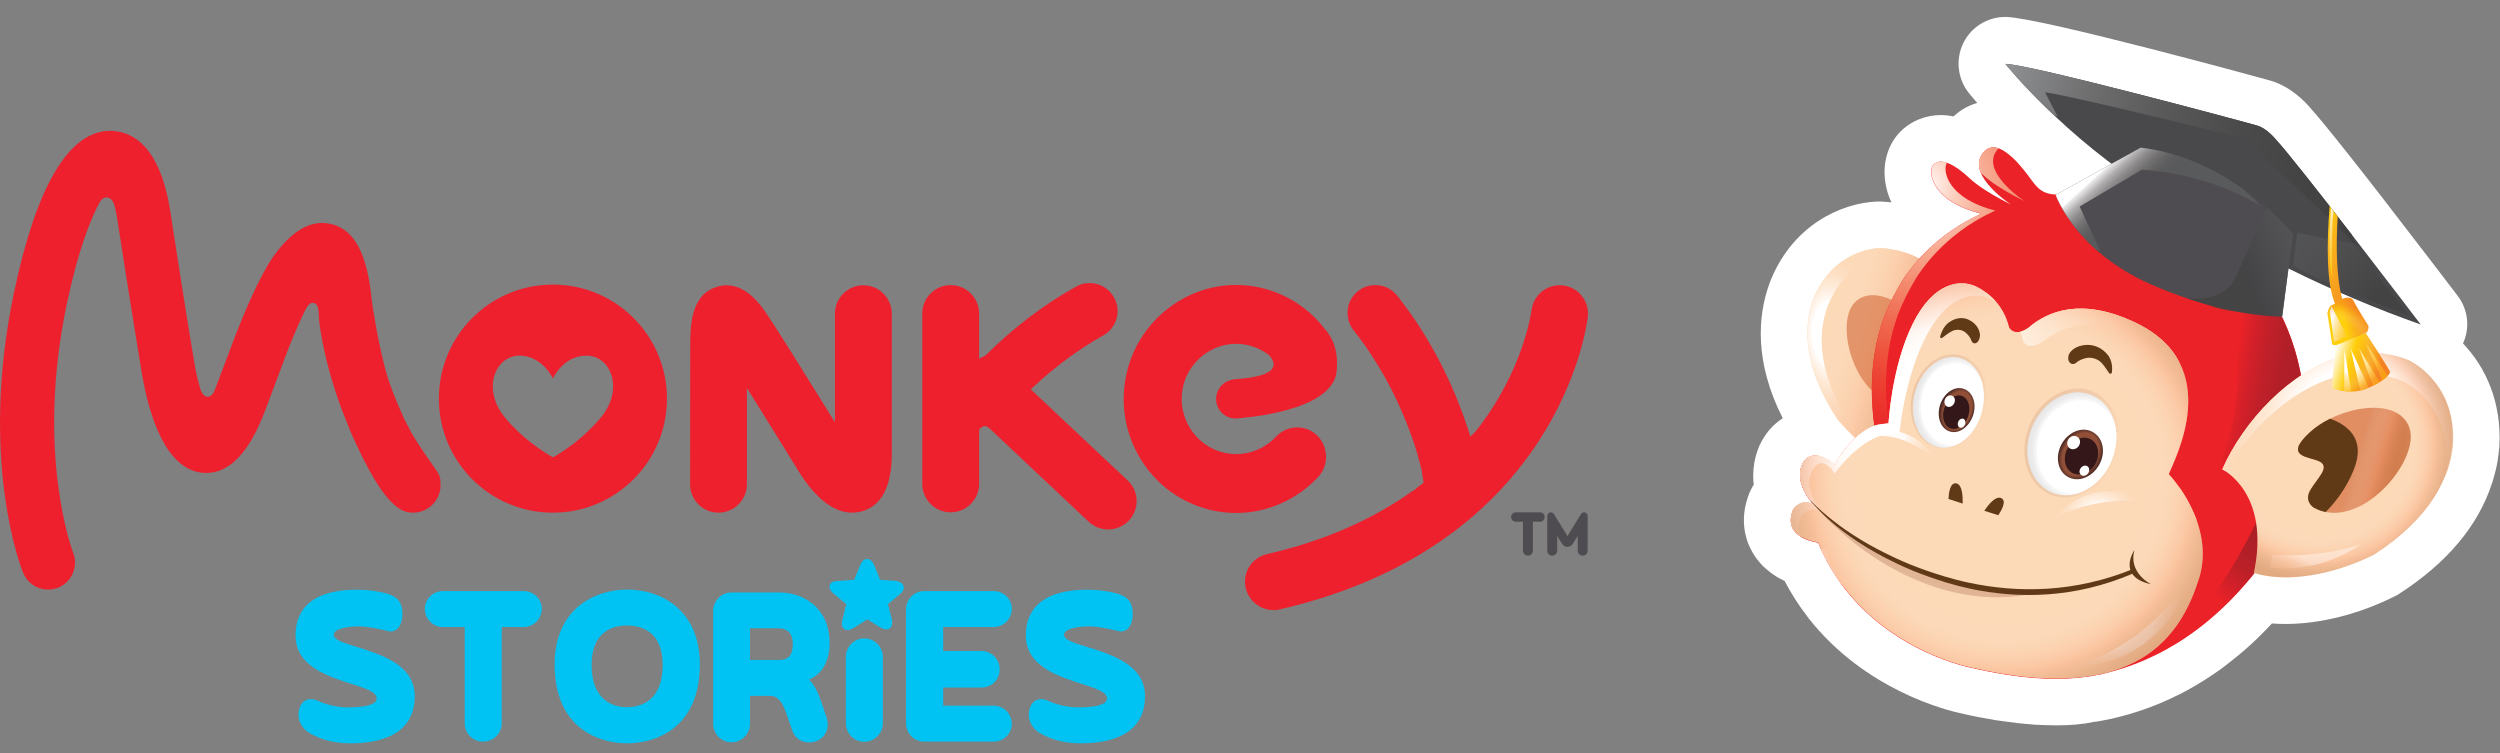 <svg width="146" height="44" viewBox="0 0 146 44" fill="none" xmlns="http://www.w3.org/2000/svg">
<rect x="0" y="0" width="146" height="44" fill="#808080" stroke="none"/>
<path d="M120.09 42.36C119.67 42.36 119.23 42.34 118.79 42.32L118.71 42.31C118.42 42.29 118.14 42.26 117.85 42.23L117.62 42.2C117.37 42.17 117.11 42.13 116.85 42.1L116.56 42.06C116.31 42.02 116.04 41.97 115.78 41.92C115.78 41.92 115.57 41.88 115.5 41.87C115.16 41.8 114.81 41.73 114.44 41.64C113.76 41.49 108.93 40.33 105.61 36.09C105.59 36.06 105.57 36.04 105.55 36.01C105.54 35.99 105.52 35.97 105.51 35.95C105.03 35.33 104.6 34.65 104.22 33.93C104.12 33.88 104.02 33.83 103.91 33.77C103.86 33.74 103.82 33.72 103.77 33.69C103.71 33.65 103.65 33.61 103.59 33.57C103.52 33.52 103.45 33.48 103.38 33.42C103.32 33.37 103.24 33.31 103.16 33.24C103.08 33.18 103.01 33.11 102.94 33.04C102.85 32.95 102.78 32.87 102.71 32.78C102.65 32.71 102.57 32.61 102.49 32.49C102.4 32.36 102.33 32.23 102.29 32.15C102.25 32.07 102.19 31.97 102.14 31.85C102.06 31.67 102 31.49 101.96 31.29C101.95 31.24 101.93 31.19 101.92 31.14C101.92 31.13 101.91 31.11 101.91 31.1C101.77 30.35 101.85 29.58 102.16 28.8C102.21 28.69 102.26 28.58 102.32 28.47C102.35 28.41 102.39 28.36 102.42 28.3C102.4 28.16 102.39 28.01 102.39 27.87C102.39 27.84 102.39 27.8 102.39 27.77C102.39 27.63 102.4 27.49 102.41 27.35C102.42 27.29 102.42 27.24 102.43 27.19C102.44 27.07 102.47 26.94 102.5 26.8C102.51 26.74 102.53 26.69 102.54 26.63C102.6 26.41 102.67 26.23 102.74 26.05C102.83 25.85 102.94 25.65 103.06 25.47C103.07 25.45 103.09 25.43 103.1 25.41C103.11 25.39 103.13 25.37 103.14 25.35C103.26 25.19 103.38 25.04 103.52 24.9C103.53 24.89 103.54 24.88 103.54 24.88C103.6 24.83 103.66 24.77 103.73 24.71C103.84 24.62 103.95 24.53 104.1 24.43C104.1 24.43 104.11 24.43 104.11 24.42C102.42 21.09 102.69 18.42 103.29 16.69C103.3 16.67 103.31 16.65 103.31 16.62C104.59 13.17 107.51 11.85 109.63 11.77C109.67 11.77 109.7 11.77 109.74 11.77C109.77 11.77 109.79 11.77 109.82 11.77C110.03 11.78 110.25 11.79 110.46 11.82C110.31 11.5 110.22 11.21 110.17 10.99C109.85 9.66 110.22 8.34 111.15 7.53C111.41 7.3 111.72 7.11 112.06 6.97C112.46 6.81 112.89 6.72 113.33 6.72C113.58 6.72 113.83 6.75 114.08 6.8C114.18 6.71 114.28 6.63 114.38 6.55C114.45 6.5 114.53 6.44 114.6 6.4C114.61 6.39 114.62 6.39 114.63 6.38C114.86 6.24 115.1 6.13 115.35 6.05C115.39 6.04 115.43 6.02 115.47 6.01C115.46 6 115.12 5.6 115.11 5.59C115.11 5.59 114.96 5.41 114.95 5.39C114.31 4.56 114.2 3.43 114.67 2.49C115.13 1.57 116.08 0.99 117.1 0.99C117.12 0.99 117.14 0.99 117.16 0.99C119.25 1.04 132.47 4.67 132.6 4.71C133.78 5.06 134.61 5.92 134.98 6.37C135.27 6.69 135.84 7.36 137.39 9.32L138.23 10.39C138.26 10.43 138.3 10.47 138.33 10.52L138.65 10.93C138.68 10.97 138.72 11.01 138.75 11.06L139.49 12.01C139.51 12.03 139.52 12.05 139.54 12.08C141.56 14.69 143.51 17.25 143.53 17.28C144.15 18.09 144.25 19.16 143.84 20.06C145.13 21.41 146.12 23.45 145.96 26.12C145.96 26.14 145.96 26.17 145.95 26.19C145.93 26.38 145.91 26.58 145.88 26.78C145.87 26.83 145.86 26.88 145.86 26.92C145.83 27.1 145.8 27.25 145.76 27.41L145.72 27.57C145.67 27.75 145.63 27.93 145.57 28.11C145.56 28.15 145.55 28.19 145.53 28.23C144.73 30.7 142.91 32.87 140.11 34.68C140.02 34.74 139.94 34.79 139.84 34.83C137.76 35.87 135.5 36.44 133.47 36.44C133.2 36.44 132.94 36.43 132.68 36.41C132.41 36.7 132.14 36.98 131.87 37.24L131.84 37.27C131.59 37.51 131.34 37.74 131.09 37.96L130.97 38.06C130.75 38.25 130.53 38.43 130.31 38.6C130.31 38.6 130.18 38.7 130.13 38.74C130.02 38.83 129.9 38.92 129.78 39.01C129.68 39.09 129.57 39.16 129.47 39.23C129.32 39.34 129.17 39.44 129.03 39.53C128.93 39.6 128.82 39.67 128.72 39.73C128.59 39.81 128.46 39.89 128.33 39.97C128.2 40.05 128.07 40.12 127.95 40.19C127.86 40.24 127.77 40.29 127.68 40.34C127.52 40.42 127.37 40.51 127.22 40.58C127.2 40.59 127.18 40.6 127.15 40.61C126.11 41.13 125.01 41.54 123.9 41.83C123.5 41.94 123.09 42.03 122.68 42.1L122.56 42.12C122.46 42.14 122.37 42.15 122.27 42.16C121.59 42.31 120.85 42.36 120.09 42.36Z" fill="white"/>
<path d="M109.74 14.49C110.18 14.5 110.61 14.57 111.04 14.69C111.76 14.88 112.42 15.23 113.01 15.71C113.02 15.71 113.02 15.72 113.02 15.72C115.14 17.48 116.32 20.87 116.3 23.59C116.3 23.59 113.5 23.66 112.61 27.85C110.8 27.64 108.76 26.23 107.29 24.46C105.32 21.45 105.32 19.15 105.86 17.56C106.94 14.7 109.42 14.5 109.74 14.49Z" fill="#FCD9B7"/>
<path d="M108.12 24.87C106.15 21.87 106.15 19.56 106.7 17.97C107.76 15.1 110.24 14.9 110.57 14.89C111.01 14.9 111.44 14.97 111.87 15.09C112.03 15.13 112.18 15.18 112.33 15.24C111.93 15 111.5 14.81 111.05 14.69C110.62 14.57 110.18 14.5 109.75 14.49C109.43 14.5 106.95 14.7 105.88 17.57C105.33 19.17 105.33 21.47 107.31 24.47C108.41 25.8 109.83 26.92 111.23 27.49C110.1 26.87 109.01 25.94 108.12 24.87Z" fill="url(#paint0_radial)"/>
<path d="M111.16 23.491C111.16 23.491 111.78 23.421 111.69 22.701C111.59 21.981 111.24 21.241 111.82 21.181C112.4 21.121 113.72 21.801 112.93 19.991C112.13 18.181 109.51 16.371 108.29 17.691C107.07 19.021 108.46 23.741 111.16 23.491Z" fill="#E08E62"/>
<path opacity="0.33" d="M109.74 14.49C110.18 14.5 110.61 14.57 111.04 14.69C111.76 14.88 112.42 15.23 113.01 15.71C113.02 15.71 113.02 15.72 113.02 15.72C115.14 17.48 116.32 20.87 116.3 23.59C116.3 23.59 113.5 23.66 112.61 27.85C110.8 27.64 108.76 26.23 107.29 24.46C105.32 21.45 105.32 19.15 105.86 17.56C106.94 14.7 109.42 14.5 109.74 14.49Z" fill="url(#paint1_linear)"/>
<path d="M128.27 13.31C125.42 11.79 123.12 11.18 120.68 11.34C120.67 11.34 120.66 11.34 120.65 11.34C119.25 11.48 119.01 11.01 118.45 10.26C117.89 9.51 116.49 7.79 115.72 9.06C114.95 10.34 117.45 11.95 117.45 11.95C117.45 11.95 117.16 11.8 116.82 11.62C116.26 11.32 115.47 10.84 114.99 10.38C114.18 9.62 113.37 9.2 112.94 9.58C112.52 9.95 112.75 11.75 115.7 12.48C115.62 12.51 115.55 12.55 115.48 12.59C115.45 12.6 115.42 12.62 115.38 12.64C115.08 12.78 114.61 13.03 114.07 13.39C114.01 13.43 113.97 13.46 113.97 13.46C113.08 14.07 112.01 15 111.12 16.35C110.68 17.06 110.32 17.79 110.03 18.51C109.41 20.19 109.11 22.28 109.46 24.89C108.15 25.34 107.12 27.16 107.12 27.16C106.98 26.93 105.72 26.07 105.24 27.15C104.76 28.24 105.89 29.46 105.89 29.46C105.11 29.08 104.71 29.8 104.71 29.8C104.05 31.46 106.18 31.69 106.18 31.69C108.67 37.75 115.04 38.98 115.04 38.98C117.96 39.67 120.24 39.78 122.02 39.5C122.03 39.5 122.05 39.5 122.06 39.5C122.11 39.49 122.16 39.48 122.22 39.47C122.32 39.45 122.43 39.43 122.53 39.41C122.59 39.4 122.64 39.39 122.7 39.38C122.8 39.36 122.89 39.34 122.99 39.31C125.9 38.6 129.49 36.73 132.66 32.14C132.83 31.85 133 31.56 133.15 31.25C135.82 25.87 135.26 17.04 128.27 13.31Z" fill="#EB2227"/>
<path d="M125.99 38.18C127.88 37.23 129.88 35.7 131.78 33.29L131.91 30.19C131.91 30.19 129.5 35.59 126.58 37.59C126.24 37.84 126.06 38.03 125.99 38.18Z" fill="url(#paint2_linear)"/>
<path d="M107.46 26.611C107.71 26.741 107.9 26.891 107.95 26.971C107.95 26.971 108.98 25.141 110.29 24.701C109.94 22.101 110.24 20.001 110.86 18.321C111.15 17.601 111.51 16.871 111.95 16.161C112.84 14.811 113.91 13.881 114.8 13.271C114.8 13.271 114.84 13.241 114.9 13.201C115.44 12.841 115.9 12.591 116.21 12.451C116.24 12.441 116.27 12.421 116.31 12.401C116.38 12.361 116.46 12.331 116.54 12.301C113.8 11.621 113.41 10.021 113.7 9.501C113.4 9.401 113.13 9.401 112.95 9.571C112.53 9.941 112.76 11.741 115.71 12.471C115.63 12.501 115.56 12.541 115.49 12.581C115.46 12.591 115.43 12.611 115.39 12.631C115.09 12.771 114.62 13.021 114.08 13.381C114.02 13.421 113.98 13.451 113.98 13.451C113.09 14.061 112.02 14.991 111.13 16.341C110.69 17.051 110.33 17.781 110.04 18.501C109.42 20.181 109.12 22.271 109.47 24.881C108.6 25.161 107.87 26.041 107.46 26.611ZM122.85 39.331C121.07 39.601 118.79 39.491 115.87 38.801C115.87 38.801 109.5 37.561 107.01 31.511C107.01 31.511 104.88 31.281 105.54 29.621C105.54 29.621 105.61 29.511 105.73 29.391C105.06 29.181 104.71 29.781 104.71 29.781C104.05 31.441 106.18 31.671 106.18 31.671C108.67 37.731 115.04 38.961 115.04 38.961C117.96 39.651 120.24 39.761 122.02 39.481C122.03 39.481 122.05 39.481 122.06 39.481C122.11 39.471 122.16 39.461 122.22 39.451C122.32 39.431 122.43 39.411 122.53 39.391C122.59 39.381 122.64 39.371 122.7 39.361C122.76 39.351 122.81 39.331 122.86 39.321C122.86 39.331 122.85 39.331 122.85 39.331ZM115.82 10.221C116.3 10.681 117.1 11.151 117.65 11.451C117.99 11.621 118.28 11.781 118.28 11.781C118.28 11.781 115.78 10.161 116.54 8.891C116.6 8.801 116.66 8.731 116.72 8.661C116.35 8.531 115.99 8.591 115.71 9.051C115.51 9.391 115.54 9.751 115.68 10.101C115.73 10.151 115.78 10.181 115.82 10.221ZM105.8 29.341C106 29.191 106.3 29.081 106.72 29.281C106.72 29.281 105.59 28.061 106.07 26.971C106.13 26.831 106.21 26.721 106.29 26.641C105.9 26.541 105.48 26.601 105.24 27.131C104.84 28.041 105.54 29.021 105.8 29.341Z" fill="url(#paint3_radial)"/>
<path d="M126.66 27.691C126.94 26.91 130 21.381 124.72 18.851C121.53 17.32 119.54 18.201 118.46 19.14C117.61 19.73 117.33 19.11 117.33 19.11C117.01 17.8 116.12 17.081 115.42 16.741C114.51 16.3 112.92 16.43 111.69 18.941C110.46 21.451 110.29 24.721 110.29 24.721L109.8 24.78C108.33 24.98 107.12 27.14 107.12 27.14C106.98 26.91 105.72 26.05 105.24 27.131C104.76 28.221 105.89 29.441 105.89 29.441C105.11 29.061 104.71 29.78 104.71 29.78C104.05 31.441 106.18 31.671 106.18 31.671C108.67 37.73 115.04 38.961 115.04 38.961C124.9 41.291 127.4 37.011 128.42 33.791C129.43 30.581 126.66 27.691 126.66 27.691Z" fill="#FCD9B7"/>
<path d="M124.73 18.851C121.54 17.321 119.55 18.201 118.47 19.141C118.28 19.271 118.13 19.331 117.99 19.371C118.05 19.541 118.11 19.721 118.15 19.911C118.15 19.911 118.4 20.541 119.28 19.971C120.38 19.071 122.4 18.251 125.54 19.881C126.3 20.271 126.87 20.731 127.3 21.211C126.86 20.321 126.06 19.491 124.73 18.851ZM127.32 28.521C127.27 28.631 127.22 28.721 127.2 28.781C127.2 28.781 127.83 29.481 128.35 30.571C128.07 29.741 127.67 29.031 127.32 28.521ZM106.34 32.051C106.73 32.911 107.2 33.671 107.71 34.341C107.28 33.671 106.89 32.931 106.58 32.101C106.59 32.101 106.49 32.091 106.34 32.051ZM111.69 18.941C110.46 21.451 110.29 24.721 110.29 24.721L109.8 24.781C108.33 24.981 107.12 27.141 107.12 27.141C106.98 26.911 105.72 26.051 105.24 27.131C104.76 28.221 105.89 29.441 105.89 29.441C105.11 29.061 104.71 29.781 104.71 29.781C104.38 30.621 104.75 31.091 105.21 31.361C105.02 31.081 104.96 30.691 105.19 30.171C105.19 30.171 105.62 29.461 106.38 29.871C106.38 29.871 105.29 28.621 105.8 27.551C106.32 26.481 107.01 27.421 107.14 27.651C107.14 27.651 108.74 25.381 110.44 25.351L110.93 25.301C110.93 25.301 111.21 22.031 112.52 19.571C113.83 17.101 115.43 17.021 116.32 17.491C116.4 17.541 116.49 17.591 116.58 17.641C116.22 17.221 115.79 16.931 115.43 16.751C114.52 16.301 112.92 16.431 111.69 18.941Z" fill="url(#paint4_radial)"/>
<path d="M134.59 23.76C134.37 19.95 132.72 16.13 129.07 13.8C127.85 13.96 126.79 14.83 128.35 16.23C132.89 20.29 129.46 27.53 129.46 27.53C129.46 27.53 132.97 24.56 134.59 23.76Z" fill="url(#paint5_linear)"/>
<path d="M140.67 21.04C140.22 20.85 139.74 20.73 139.24 20.66C138.41 20.52 137.57 20.59 136.75 20.82C136.74 20.82 136.74 20.82 136.73 20.82C133.75 21.66 131 24.61 129.78 27.41C129.78 27.41 132.62 28.76 131.63 33.46C133.58 34.07 136.32 33.55 138.63 32.4C142.02 30.21 143.07 27.84 143.23 25.96C143.46 22.52 141 21.2 140.67 21.04Z" fill="#FCD9B7"/>
<path d="M135.12 29.64C135.12 29.64 134.52 29.28 134.94 28.59C135.36 27.901 136.06 27.3 135.5 26.971C134.93 26.651 133.27 26.741 134.9 25.241C136.54 23.741 140.05 23.081 140.71 24.991C141.36 26.91 137.78 31.12 135.12 29.64Z" fill="#E08E62"/>
<path d="M137.45 27.461C137.02 28.501 136.42 29.301 135.82 29.901C135.58 29.851 135.35 29.771 135.12 29.641C135.12 29.641 134.52 29.281 134.94 28.591C135.36 27.901 136.06 27.301 135.5 26.971C134.93 26.651 133.27 26.741 134.9 25.241C135.23 24.941 135.63 24.671 136.08 24.451C137.02 24.791 138.22 25.581 137.45 27.461Z" fill="#603A17"/>
<path d="M136.37 22.03C136.37 22.03 136.38 22.03 136.39 22.03C137.21 21.8 138.05 21.73 138.88 21.87C139.38 21.94 139.85 22.07 140.31 22.25C140.64 22.41 143.1 23.74 142.89 27.17C142.87 27.4 142.84 27.63 142.79 27.87C143.07 27.2 143.21 26.56 143.26 25.96C143.47 22.52 141.01 21.2 140.68 21.04C140.23 20.85 139.75 20.73 139.25 20.66C138.42 20.52 137.58 20.59 136.76 20.82C136.75 20.82 136.75 20.82 136.74 20.82C133.76 21.66 131.01 24.61 129.79 27.41C129.79 27.41 129.87 27.45 129.98 27.52C131.36 25.09 133.78 22.77 136.37 22.03Z" fill="url(#paint6_radial)"/>
<path opacity="0.43" d="M140.67 21.04C140.22 20.85 139.74 20.73 139.24 20.66C138.41 20.52 137.57 20.59 136.75 20.82C136.74 20.82 136.74 20.82 136.73 20.82C133.75 21.66 131 24.61 129.78 27.41C129.79 27.41 132.62 28.76 131.63 33.46C133.58 34.07 136.32 33.55 138.63 32.4C142.02 30.21 143.07 27.84 143.23 25.96C143.46 22.52 141 21.2 140.67 21.04Z" fill="url(#paint7_radial)"/>
<path d="M117.11 3.73C117.11 3.73 120.52 8 125.87 11.32C131.22 14.64 136.14 17.11 141.37 18.951C141.37 18.951 134.15 9.46 132.93 8.17C132.93 8.17 132.41 7.51 131.84 7.34C131.28 7.17 118.62 3.76 117.11 3.73Z" fill="#49494B"/>
<path d="M131.03 8.1C131.03 8.1 136.26 12.89 137.44 14.2C137.65 14.431 137.58 14.21 137.34 13.7C135.46 11.271 133.51 8.79 132.93 8.17C132.93 8.17 132.41 7.51 131.84 7.34C131.28 7.17 118.62 3.77 117.11 3.73C117.11 3.73 118.12 4.99 119.9 6.68C120.07 6.76 120.17 6.81 120.17 6.81C120.17 6.81 119.53 5.58 119.44 5.41C119.36 5.24 128.13 7.34 131.03 8.1Z" fill="url(#paint8_linear)"/>
<path d="M125.02 8.621L120.05 11.381C120.05 11.381 121.18 14.661 125.62 16.611C130.05 18.561 133.28 18.481 133.28 18.481L133.91 13.671C133.9 13.671 130.35 9.241 125.02 8.621Z" fill="#4E4C50"/>
<path d="M132.02 12.041C132.02 12.041 131.65 11.591 130.93 10.991C129.42 9.931 127.4 8.901 125.02 8.621L120.05 11.381C120.05 11.381 120.61 13.001 122.49 14.641C122.59 14.651 122.65 14.661 122.65 14.661L121.45 12.061L125.09 9.911C125.09 9.921 128.87 10.051 132.02 12.041Z" fill="url(#paint9_linear)"/>
<path opacity="0.78" d="M133.28 18.48L133.91 13.67C133.91 13.67 133.39 13.03 132.46 12.2L132.37 12.19L130.56 16.19C129.85 17.74 127.71 17.42 127.71 17.42L129.57 18.01C129.57 18.01 129.92 18.1 130.62 18.2C132.27 18.5 133.28 18.48 133.28 18.48Z" fill="url(#paint10_linear)"/>
<path opacity="0.78" d="M134.16 13.601L137.39 14.211L140.69 18.441C140.69 18.441 135.23 16.371 133.91 15.511L134.16 13.601Z" fill="url(#paint11_linear)"/>
<path opacity="0.65" d="M127.85 33.681C127.85 33.681 126.77 38.971 120.59 38.971C120.59 38.971 125 38.381 127.85 33.681Z" fill="url(#paint12_radial)"/>
<path d="M119.99 30.241C119.99 30.241 122.05 27.371 126.01 29.391C126.01 29.391 122.96 28.701 119.99 30.241Z" fill="url(#paint13_radial)"/>
<path opacity="0.43" d="M126.66 27.691C126.94 26.91 130 21.381 124.72 18.851C121.53 17.32 119.54 18.201 118.46 19.14C117.61 19.73 117.33 19.11 117.33 19.11C117.01 17.8 116.12 17.081 115.42 16.741C114.51 16.3 112.92 16.43 111.69 18.941C110.46 21.451 110.29 24.721 110.29 24.721L109.8 24.78C108.33 24.98 107.12 27.14 107.12 27.14C106.98 26.91 105.72 26.05 105.24 27.131C104.76 28.221 105.89 29.441 105.89 29.441C105.11 29.061 104.71 29.78 104.71 29.78C104.05 31.441 106.18 31.671 106.18 31.671C108.67 37.73 115.04 38.961 115.04 38.961C124.9 41.291 127.4 37.011 128.42 33.791C129.43 30.581 126.66 27.691 126.66 27.691Z" fill="url(#paint14_radial)"/>
<path d="M123.13 20.771C122.76 20.291 122.31 20.151 121.94 20.141C121.21 20.141 120.92 20.531 120.86 20.631C120.84 20.661 120.83 20.691 120.82 20.711C120.67 21.161 121.02 21.391 121.25 21.181C121.4 21.041 121.67 20.931 121.94 20.891C122.11 20.881 122.53 20.911 122.81 21.281C122.82 21.291 122.84 21.311 122.85 21.331C122.86 21.351 122.88 21.371 122.89 21.381C123.04 21.581 123.15 21.771 123.18 21.801C123.25 21.871 123.33 21.781 123.33 21.781C123.39 21.351 123.3 21.031 123.13 20.771Z" fill="#603A17"/>
<path d="M113.84 18.811C114.3 18.501 114.7 18.541 114.99 18.681C115.54 18.951 115.62 19.411 115.63 19.531C115.63 19.561 115.64 19.591 115.63 19.621C115.58 20.091 115.23 20.171 115.13 19.891C115.07 19.701 114.91 19.501 114.71 19.361C114.59 19.291 114.25 19.151 113.89 19.401C113.87 19.411 113.86 19.421 113.84 19.431C113.82 19.441 113.8 19.461 113.79 19.461C113.6 19.591 113.45 19.721 113.41 19.741C113.33 19.781 113.3 19.671 113.3 19.671C113.42 19.241 113.6 18.981 113.84 18.811Z" fill="#603A17"/>
<path d="M123.34 26.831C122.72 28.411 121.17 29.281 119.88 28.781C118.59 28.281 118.04 26.591 118.65 25.011C119.27 23.431 120.82 22.561 122.11 23.061C123.41 23.571 123.96 25.251 123.34 26.831Z" fill="url(#paint15_radial)"/>
<path opacity="0.13" d="M123.47 26.83C122.81 28.5 121.16 29.43 119.79 28.9C118.42 28.37 117.84 26.58 118.49 24.91C119.15 23.24 120.8 22.31 122.17 22.84C123.55 23.37 124.13 25.16 123.47 26.83Z" fill="url(#paint16_linear)"/>
<path opacity="0.13" d="M115.59 24.771C114.87 26.091 113.49 26.571 112.5 25.841C111.51 25.111 111.29 23.431 112 22.111C112.71 20.781 114.1 20.301 115.09 21.041C116.08 21.771 116.31 23.441 115.59 24.771Z" fill="url(#paint17_linear)"/>
<path d="M115.78 23.911C115.46 25.361 114.31 26.341 113.21 26.121C112.11 25.891 111.48 24.541 111.79 23.091C112.11 21.641 113.26 20.651 114.36 20.881C115.47 21.111 116.1 22.461 115.78 23.911Z" fill="url(#paint18_radial)"/>
<path d="M115.22 24.28C114.98 24.96 114.37 25.381 113.84 25.191C113.31 25.011 113.08 24.3 113.31 23.62C113.55 22.93 114.16 22.52 114.69 22.71C115.22 22.89 115.46 23.59 115.22 24.28Z" fill="url(#paint19_radial)"/>
<path d="M114.94 24.311C114.76 24.831 114.3 25.151 113.92 25.021C113.53 24.891 113.37 24.351 113.55 23.831C113.73 23.311 114.18 22.991 114.57 23.121C114.95 23.251 115.12 23.781 114.94 24.311Z" fill="#341718"/>
<path d="M114.12 23.561C114.03 23.73 113.84 23.811 113.7 23.741C113.56 23.66 113.51 23.461 113.6 23.291C113.69 23.121 113.88 23.041 114.02 23.121C114.16 23.181 114.21 23.381 114.12 23.561Z" fill="white"/>
<path d="M114.74 24.82C114.67 24.96 114.53 25.02 114.43 24.96C114.33 24.9 114.3 24.75 114.37 24.61C114.44 24.47 114.58 24.41 114.69 24.47C114.78 24.53 114.81 24.69 114.74 24.82Z" fill="white"/>
<path d="M116.7 30.09C116.91 29.77 117.2 29.24 116.87 29.09C116.54 28.94 116.12 29.48 115.88 29.83L116.7 30.09Z" fill="#603A17"/>
<path d="M113.79 29.14C113.81 28.76 113.89 28.16 114.25 28.23C114.6 28.3 114.63 28.98 114.62 29.41L113.79 29.14Z" fill="#603A17"/>
<path d="M123.34 26.831C122.72 28.411 121.17 29.281 119.88 28.781C118.59 28.281 118.04 26.591 118.65 25.011C119.27 23.431 120.82 22.561 122.11 23.061C123.41 23.571 123.96 25.251 123.34 26.831Z" fill="url(#paint20_radial)"/>
<path d="M122.6 27.13C122.2 27.86 121.39 28.19 120.78 27.86C120.17 27.54 120 26.68 120.39 25.95C120.78 25.22 121.6 24.89 122.2 25.22C122.82 25.55 123 26.4 122.6 27.13Z" fill="url(#paint21_radial)"/>
<path d="M122.38 27.07C122.09 27.61 121.48 27.86 121.03 27.62C120.58 27.38 120.45 26.74 120.74 26.2C121.03 25.66 121.64 25.41 122.09 25.65C122.54 25.88 122.67 26.52 122.38 27.07Z" fill="#341718"/>
<path d="M121.39 26.061C121.26 26.241 121.01 26.291 120.86 26.171C120.7 26.05 120.68 25.811 120.81 25.631C120.94 25.451 121.18 25.401 121.34 25.53C121.5 25.64 121.52 25.881 121.39 26.061Z" fill="white"/>
<path d="M121.94 27.65C121.83 27.79 121.65 27.83 121.54 27.74C121.42 27.65 121.41 27.47 121.52 27.33C121.62 27.19 121.81 27.15 121.92 27.24C122.03 27.32 122.04 27.51 121.94 27.65Z" fill="white"/>
<path opacity="0.43" d="M135.12 29.64C135.12 29.64 134.52 29.28 134.94 28.59C135.36 27.901 136.06 27.3 135.5 26.971C134.93 26.651 133.27 26.741 134.9 25.241C136.54 23.741 140.05 23.081 140.71 24.991C141.36 26.91 137.78 31.12 135.12 29.64Z" fill="url(#paint22_linear)"/>
<path opacity="0.9" d="M113.37 27.08C112.03 25.41 111.37 25.36 110.49 25.09L109.7 25.47C111.52 25.35 113.37 27.08 113.37 27.08Z" fill="url(#paint23_linear)"/>
<path opacity="0.42" d="M132.69 32.41C132.66 32.59 132.65 32.9 132.51 33.15C135.72 33.51 137.87 31.78 137.87 31.78C136 32.41 134.16 32.48 132.69 32.41Z" fill="url(#paint24_linear)"/>
<path opacity="0.27" d="M106.42 30.01C106.42 30.01 112.02 36.4 119.3 34.54C119.3 34.53 111.94 34.8 106.42 30.01Z" fill="url(#paint25_linear)"/>
<path d="M136.05 12.03C135.88 14.23 135.84 16.64 136.42 17.87L136.99 17.98C136.99 17.98 136.27 16.9 136.52 12.64L136.05 12.03Z" fill="url(#paint26_linear)"/>
<path d="M136.199 20.1L135.919 18.29C135.919 18.29 136.009 17.88 136.189 17.82C136.369 17.76 136.879 17.42 136.879 17.42C136.879 17.42 137.309 17.28 137.439 17.56C137.569 17.84 138.319 19.04 138.319 19.04C138.319 19.04 138.339 19.35 138.169 19.45C137.989 19.54 136.389 20.38 136.199 20.1Z" fill="url(#paint27_linear)"/>
<path d="M136.4 20.18L136.18 22.67C136.18 22.67 137.16 23.07 138.09 22.74C139.02 22.4 139.65 21.88 139.56 21.68C139.48 21.49 138.16 19.45 138.16 19.45L136.4 20.18Z" fill="url(#paint28_linear)"/>
<path d="M136.16 17.88L137.08 19.65L136.31 19.97L136.06 18.19L136.16 17.88Z" fill="url(#paint29_linear)"/>
<path d="M136.899 22.81L136.939 22.84C137.059 22.85 137.169 22.86 137.299 22.86L136.909 20.33L136.899 22.81ZM137.839 22.8C137.919 22.78 138.009 22.76 138.089 22.73C138.149 22.7 138.219 22.68 138.279 22.65L138.309 22.59L137.269 20.33L137.839 22.8ZM138.179 20.08L139.069 22.08L139.089 22.24C139.249 22.13 139.369 22.03 139.449 21.94L138.179 20.08ZM138.589 22.52C138.729 22.45 138.859 22.38 138.969 22.31L137.749 20.31L138.589 22.52Z" fill="url(#paint30_radial)"/>
<path opacity="0.88" d="M136.14 12.14C136.14 12.14 135.88 15.02 136.2 16.24C136.2 16.24 136.13 13.29 136.28 12.35L136.14 12.14Z" fill="url(#paint31_linear)"/>
<path opacity="0.43" d="M139.56 21.68C139.48 21.49 138.16 19.45 138.16 19.45C138.33 19.35 138.31 19.04 138.31 19.04C138.31 19.04 137.56 17.84 137.43 17.56C137.3 17.28 136.87 17.42 136.87 17.42C136.87 17.42 136.36 17.76 136.18 17.82C136 17.88 135.91 18.29 135.91 18.29L136.19 20.1C136.23 20.16 136.33 20.16 136.47 20.14L136.4 20.17L136.18 22.66C136.18 22.66 137.16 23.06 138.09 22.73C139.02 22.39 139.65 21.87 139.56 21.68Z" fill="url(#paint32_radial)"/>
<path d="M124.64 33.201C121.17 34.631 117.83 34.641 114.94 34.021C114.46 33.921 114 33.791 113.55 33.661C112.82 33.441 112.14 33.201 111.52 32.951C111.51 32.951 111.51 32.941 111.5 32.941C111.22 32.831 110.96 32.711 110.7 32.591C110.64 32.561 110.59 32.541 110.53 32.511C107.94 31.301 106.43 29.951 105.76 29.251C105.73 29.231 105.72 29.221 105.72 29.221C105.72 29.221 107.18 31.221 110.76 32.901C110.81 32.931 110.87 32.951 110.92 32.981C111.17 33.101 111.43 33.211 111.7 33.321C111.71 33.321 111.71 33.331 111.72 33.331C112.33 33.581 112.99 33.811 113.7 34.031C114.14 34.161 114.59 34.281 115.06 34.381C117.88 34.981 121.15 34.951 124.55 33.501C124.68 33.451 124.73 33.301 124.68 33.171C124.67 33.181 124.66 33.191 124.64 33.201Z" fill="#603A17"/>
<path d="M124.65 32.121C124.65 32.121 123.58 33.671 125.62 34.121C125.61 34.111 124.28 33.461 124.65 32.121Z" fill="#603A17"/>
<path d="M20.95 36.58C20.37 36.58 19.49 36.7 19.49 37.07C19.49 37.91 24.22 37.83 24.22 40.65C24.22 42.72 22.53 43.41 20.46 43.41C19.3 43.41 18.52 43.08 18.03 42.78C17.69 42.57 17.43 42.17 17.43 41.74C17.43 41.23 17.7 40.83 18.15 40.83C18.25 40.83 18.37 40.85 18.48 40.89C19.02 41.16 19.75 41.31 20.27 41.31C20.64 41.31 22 41.31 22 40.79C22 39.78 17.26 39.95 17.26 37.12C17.26 35.02 19 34.44 20.82 34.44C21.68 34.44 22.25 34.57 22.65 34.68C23.34 34.9 23.5 35.31 23.5 35.87C23.5 36.3 23.34 36.88 22.78 36.88C22.23 36.75 21.49 36.58 20.95 36.58Z" fill="#00C2F3"/>
<path d="M27.14 36.62H25.87C25.29 36.62 24.81 36.14 24.81 35.56C24.81 34.98 25.29 34.52 25.87 34.52H30.58C31.16 34.52 31.64 34.98 31.64 35.56C31.64 36.14 31.16 36.62 30.58 36.62H29.3V42.24C29.3 42.84 28.81 43.31 28.21 43.31C27.61 43.31 27.14 42.83 27.14 42.24V36.62Z" fill="#00C2F3"/>
<path d="M32.39 38.8C32.39 35.59 34.69 34.43 36.63 34.43C38.57 34.43 40.87 35.59 40.87 38.8C40.87 42.56 38.25 43.41 36.62 43.41C35.01 43.41 32.39 42.56 32.39 38.8ZM38.7 38.84C38.7 37.01 37.63 36.53 36.61 36.53C35.63 36.53 34.55 37.01 34.55 38.84C34.55 40.91 35.82 41.3 36.61 41.3C37.43 41.3 38.7 40.92 38.7 38.84Z" fill="#00C2F3"/>
<path d="M49.4 38.37C49.4 37.77 49.88 37.28 50.47 37.28C51.07 37.28 51.56 37.77 51.56 38.37V42.23C51.56 42.83 51.07 43.32 50.47 43.32C49.87 43.32 49.4 42.83 49.4 42.23V38.37Z" fill="#00C2F3"/>
<path d="M52.91 35.61C52.91 35.01 53.37 34.52 53.97 34.52H58.03C58.61 34.52 59.09 34.98 59.09 35.56C59.09 36.14 58.61 36.62 58.03 36.62H55.08V38.02H57.32C57.92 38.02 58.38 38.5 58.38 39.09C58.38 39.69 57.92 40.15 57.32 40.15H55.08V41.21H58.03C58.61 41.21 59.09 41.69 59.09 42.27C59.09 42.85 58.61 43.31 58.03 43.31H53.97C53.37 43.31 52.91 42.82 52.91 42.22V35.61Z" fill="#00C2F3"/>
<path d="M63.6 36.58C63.02 36.58 62.14 36.7 62.14 37.07C62.14 37.91 66.87 37.83 66.87 40.65C66.87 42.72 65.18 43.41 63.11 43.41C61.95 43.41 61.17 43.08 60.68 42.78C60.34 42.57 60.08 42.17 60.08 41.74C60.08 41.23 60.35 40.83 60.8 40.83C60.9 40.83 61.02 40.85 61.13 40.89C61.67 41.16 62.4 41.31 62.92 41.31C63.29 41.31 64.65 41.31 64.65 40.79C64.65 39.78 59.91 39.95 59.91 37.12C59.91 35.02 61.66 34.44 63.47 34.44C64.33 34.44 64.9 34.57 65.3 34.68C65.99 34.9 66.15 35.31 66.15 35.87C66.15 36.3 65.99 36.88 65.43 36.88C64.88 36.75 64.14 36.58 63.6 36.58Z" fill="#00C2F3"/>
<path d="M49.34 36.76C49.25 36.71 49.11 36.58 49.19 36.22L49.42 35.28L48.62 34.61C48.46 34.45 48.41 34.31 48.45 34.18C48.48 34.09 48.55 33.98 48.77 33.94L49.89 33.86L50.26 32.94C50.34 32.78 50.43 32.69 50.54 32.66C50.62 32.63 50.71 32.64 50.79 32.68C50.9 32.74 50.98 32.86 51.03 32.95L51.4 33.86L52.28 33.92C52.31 33.92 52.45 33.94 52.57 34C52.73 34.09 52.77 34.21 52.78 34.28C52.8 34.49 52.61 34.66 52.54 34.71L51.86 35.28L52.08 36.17C52.1 36.25 52.16 36.54 51.97 36.69C51.85 36.79 51.68 36.78 51.48 36.68C51.45 36.67 51.42 36.65 51.39 36.63L50.65 36.17L49.81 36.7C49.73 36.73 49.53 36.86 49.34 36.76Z" fill="#00C2F3"/>
<path d="M89.52 32.16C89.52 32.32 89.39 32.45 89.23 32.45C89.07 32.45 88.94 32.32 88.94 32.16V30.47H88.52C88.37 30.47 88.25 30.35 88.25 30.19C88.25 30.04 88.37 29.92 88.52 29.92H89.94C90.09 29.92 90.21 30.04 90.21 30.19C90.21 30.35 90.09 30.47 89.94 30.47H89.52V32.16Z" fill="#4E4C50"/>
<path d="M91.22 31.75L90.94 31.29V32.16C90.94 32.32 90.81 32.45 90.65 32.45C90.49 32.45 90.36 32.32 90.36 32.16V30.13C90.36 30.01 90.45 29.92 90.57 29.92C90.65 29.92 90.72 29.96 90.75 30.02L91.54 31.31L92.33 30.02C92.37 29.96 92.44 29.92 92.51 29.92C92.63 29.92 92.72 30.02 92.72 30.13V32.16C92.72 32.32 92.59 32.45 92.43 32.45C92.27 32.45 92.14 32.32 92.14 32.16V31.29L91.86 31.75C91.79 31.86 91.67 31.94 91.53 31.94C91.41 31.94 91.29 31.87 91.22 31.75Z" fill="#4E4C50"/>
<path d="M25.72 28.03C25.71 27.97 25.7 27.91 25.68 27.85C25.67 27.83 25.67 27.81 25.66 27.79C25.65 27.76 25.64 27.73 25.62 27.7C25.59 27.63 25.55 27.57 25.51 27.51C25.51 27.51 25.5 27.5 25.5 27.49C25.46 27.43 25.43 27.38 25.39 27.33C25.38 27.32 25.38 27.31 25.37 27.3C25.37 27.29 25.36 27.29 25.36 27.28C25.35 27.27 25.35 27.27 25.34 27.26C25.05 26.85 24.45 26 24.11 25.41C24.1 25.39 24.09 25.38 24.08 25.36C24.07 25.34 24.06 25.33 24.05 25.31C23.78 24.81 23.58 24.41 23.58 24.41C23.54 24.32 23.5 24.22 23.46 24.13C23.14 23.43 22.88 22.75 22.67 22.13C22.12 20.39 21.73 17.68 21.73 17.68C21.69 17.33 21.66 17.07 21.65 17C21.61 16.69 21.57 16.4 21.51 16.13C21.14 14.28 20.39 13.27 19.22 13.06C19.09 13.04 18.95 13.02 18.82 13.02C17.84 13.02 16.88 13.69 15.94 15.01C15.12 16.2 14.23 18.36 13.77 19.53L12.55 22.76C12.51 22.86 12.39 23.17 12.13 23.17C12 23.17 11.83 23.09 11.7 22.72C11.55 22.2 11.43 21.69 11.36 21.23C11.35 21.2 10.81 18 9.96 12.43C9.5 9.35 8.3 7.68 6.45 7.64C4.03 7.64 2.13 10.83 0.81 17.12C-1.24 26.9 1.24 33.19 1.35 33.45C1.57 33.99 2.06 34.36 2.63 34.42C2.69 34.43 2.75 34.43 2.81 34.43C3.01 34.43 3.21 34.39 3.4 34.32C4.2 33.99 4.59 33.08 4.27 32.27C4.25 32.21 2.06 26.52 3.9 17.76C4.59 14.49 5.33 12.71 5.84 11.78C5.95 11.61 6.08 11.53 6.23 11.53C6.52 11.53 6.64 11.86 6.69 12C6.75 12.26 6.82 12.57 6.87 12.93C7.73 18.51 8.28 21.76 8.28 21.78C8.71 24.31 9.67 27.38 11.81 27.61C11.89 27.62 11.97 27.62 12.05 27.62C14.08 27.62 15.12 24.92 15.51 23.91L16.77 20.55C17.15 19.55 17.56 18.66 17.84 18.08C17.97 17.82 18.11 17.69 18.26 17.69C18.46 17.69 18.57 17.85 18.6 18.17C18.61 18.33 18.63 18.48 18.63 18.65L18.64 18.73C18.65 18.88 18.95 21.59 20.35 24.89C20.37 24.94 20.39 24.99 20.41 25.05V25.06C20.52 25.32 20.67 25.67 20.86 26.06C21.4 27.2 22.24 28.88 23.15 29.58C23.26 29.66 23.37 29.74 23.48 29.8C23.68 29.89 23.89 29.94 24.12 29.94C25.01 29.94 25.73 29.22 25.73 28.33C25.73 28.25 25.72 28.17 25.71 28.1C25.73 28.06 25.73 28.05 25.72 28.03ZM32.29 16.62C28.61 16.62 25.63 19.6 25.63 23.28C25.63 26.96 28.61 29.94 32.29 29.94C35.97 29.94 38.95 26.96 38.95 23.28C38.95 19.6 35.97 16.62 32.29 16.62ZM35.1 24.37C34.11 25.58 32.9 26.37 32.29 26.71C31.68 26.36 30.46 25.57 29.48 24.37C28.11 22.69 28.94 20.74 30.37 20.77C31.71 20.8 32.29 22.11 32.29 22.11C32.29 22.11 32.29 22.11 32.29 22.1V22.11C32.29 22.11 32.86 20.8 34.21 20.77C35.65 20.73 36.48 22.69 35.1 24.37ZM77.44 26.62C77.42 26.16 77.24 25.74 76.91 25.42C76.69 25.21 76.42 25.06 76.13 25C76.01 24.97 75.88 24.96 75.76 24.96C75.29 24.96 74.84 25.16 74.52 25.5C73.92 26.15 73.07 26.52 72.19 26.52C71.96 26.52 71.73 26.49 71.49 26.44C70.66 26.25 69.96 25.74 69.5 25.01C69.05 24.28 68.9 23.42 69.09 22.58C69.42 21.13 70.72 20.08 72.19 20.08C72.43 20.08 72.67 20.11 72.89 20.16C73.29 20.25 73.69 20.43 74.06 20.7C74.16 20.79 74.46 21.1 74.36 21.41C74.22 21.82 73.44 22.07 72.05 22.15L72 22.16L71.86 22.2C71.37 22.33 71.02 22.78 71.02 23.3C71.02 23.9 71.48 24.4 72.08 24.44H72.11L72.28 24.43C72.51 24.41 77.96 24.06 78.07 21.59V21.48C78.11 21 78.05 20.52 77.89 20.08C77.87 20.02 77.85 19.96 77.82 19.9L77.73 19.73C77.72 19.71 77.71 19.69 77.68 19.64C77.6 19.51 77.54 19.41 77.49 19.35L77.42 19.28C76.49 18.03 75.15 17.16 73.65 16.81C73.18 16.7 72.69 16.64 72.19 16.64C69.15 16.64 66.46 18.82 65.79 21.82C65.4 23.55 65.7 25.33 66.63 26.84C67.57 28.35 69.02 29.39 70.73 29.79C71.21 29.9 71.69 29.96 72.18 29.96C73.99 29.96 75.74 29.19 76.98 27.86C77.29 27.52 77.46 27.08 77.44 26.62ZM91.29 16.67C91.22 16.66 91.15 16.66 91.05 16.66C91.04 16.66 91.03 16.66 91.01 16.66C90.2 16.7 89.54 17.31 89.44 18.12C89.39 18.46 88.91 21.55 86.46 24.83L86.14 25.24L85.87 25.49L85.76 25.14C85.11 23.13 83.87 20.13 81.6 17.27C81.29 16.87 80.81 16.65 80.31 16.65C79.94 16.65 79.6 16.77 79.31 17C78.97 17.27 78.75 17.66 78.71 18.09C78.66 18.52 78.78 18.95 79.05 19.29C81.98 22.98 82.92 26.99 83.02 27.45L83.14 28.19L82.66 28.56L82.53 28.67L82.51 28.66C80.14 30.36 77.27 31.61 73.99 32.36C73.56 32.46 73.19 32.72 72.96 33.09C72.72 33.47 72.65 33.91 72.75 34.34C72.93 35.1 73.6 35.63 74.38 35.63H74.44C74.54 35.63 74.64 35.61 74.73 35.59C91 31.85 92.67 19.04 92.73 18.5C92.83 17.6 92.19 16.78 91.29 16.67ZM60.2 22.74L60.38 22.57C61.66 21.38 63.02 20.38 64.43 19.59C65.22 19.15 65.5 18.16 65.06 17.37C64.77 16.85 64.23 16.53 63.63 16.53C63.35 16.53 63.08 16.6 62.84 16.74C60.97 17.78 59.2 19.13 57.58 20.73L57.55 20.76L57.51 20.78L57.18 20.95V18.31C57.18 17.4 56.44 16.65 55.52 16.65C54.61 16.65 53.86 17.39 53.86 18.31V28.26C53.86 29.17 54.6 29.92 55.52 29.92C56.43 29.92 57.18 29.18 57.18 28.26V25.18L57.21 25.04L57.3 24.97L57.45 24.89H57.51C57.61 24.89 57.71 24.94 57.81 25.04L63.58 30.47C63.89 30.76 64.29 30.92 64.72 30.92C65.17 30.92 65.62 30.73 65.93 30.4C66.23 30.08 66.39 29.66 66.38 29.22C66.37 28.78 66.18 28.36 65.86 28.06L60.2 22.74ZM50.42 16.66C49.51 16.66 48.76 17.4 48.76 18.32V24.66L48.33 23.97C47.25 22.22 45.34 19.15 44.74 18.28C44.47 17.88 43.64 16.66 42.44 16.66C42.25 16.66 42.06 16.69 41.87 16.75C40.32 17.22 40.31 19.06 40.31 20.24L40.3 28.28C40.3 29.19 41.04 29.94 41.96 29.94C42.87 29.94 43.62 29.2 43.62 28.28V22.66L44.05 23.35C45.28 25.31 46.61 27.48 46.65 27.54C47.63 29.11 48.7 29.94 49.76 29.94C49.94 29.94 50.12 29.91 50.31 29.87C51.44 29.56 52.03 28.5 52.08 26.71V18.33C52.08 17.4 51.34 16.66 50.42 16.66Z" fill="#EE202E"/>
<path d="M45.92 41.66C45.67 40.93 45.37 40.64 45.01 40.64H43.8V42.27C43.8 42.86 43.31 43.35 42.72 43.35C42.13 43.35 41.65 42.86 41.65 42.27V35.68C41.65 35.09 42.12 34.6 42.72 34.6H45.53C46.81 34.6 48.45 35.4 48.45 37.57C48.45 38.52 48.06 39.35 47.25 39.69C47.64 40.06 47.86 40.68 48.05 41.25L48.27 41.89C48.31 42.02 48.34 42.16 48.34 42.31C48.34 42.9 47.87 43.36 47.26 43.36C46.78 43.36 46.4 43.08 46.27 42.66L45.92 41.66ZM45.48 38.54C45.82 38.54 46.3 38.48 46.3 37.61C46.3 36.87 45.85 36.69 45.48 36.69H43.8V38.54H45.48Z" fill="#00C2F3"/>
<defs>
<radialGradient id="paint0_radial" cx="0" cy="0" r="1" gradientUnits="userSpaceOnUse" gradientTransform="translate(107.008 19.567) rotate(85.366) scale(5.001 2.961)">
<stop offset="0.394" stop-color="white"/>
<stop offset="0.419" stop-color="#FFFAF6"/>
<stop offset="0.567" stop-color="#FEEBD9"/>
<stop offset="0.715" stop-color="#FDE1C6"/>
<stop offset="0.86" stop-color="#FDDBBB"/>
<stop offset="1" stop-color="#FCD9B7"/>
</radialGradient>
<linearGradient id="paint1_linear" x1="97.525" y1="17" x2="111.62" y2="21.253" gradientUnits="userSpaceOnUse">
<stop offset="0.635" stop-color="white" stop-opacity="0"/>
<stop offset="0.666" stop-color="#FFF1E9" stop-opacity="0.089"/>
<stop offset="0.726" stop-color="#FDD5C0" stop-opacity="0.262"/>
<stop offset="0.807" stop-color="#F9AA85" stop-opacity="0.497"/>
<stop offset="0.861" stop-color="#F68D62" stop-opacity="0.651"/>
<stop offset="0.895" stop-color="#DC7B4D" stop-opacity="0.726"/>
<stop offset="0.933" stop-color="#CC703E" stop-opacity="0.806"/>
<stop offset="0.969" stop-color="#C26A36" stop-opacity="0.883"/>
<stop offset="1" stop-color="#BF6834" stop-opacity="0.95"/>
</linearGradient>
<linearGradient id="paint2_linear" x1="132.427" y1="31.021" x2="128.27" y2="36.261" gradientUnits="userSpaceOnUse">
<stop stop-color="#A91F27"/>
<stop offset="0.191" stop-color="#AE1F27"/>
<stop offset="0.389" stop-color="#BC2028"/>
<stop offset="0.579" stop-color="#D42029"/>
<stop offset="0.739" stop-color="#EB2227"/>
</linearGradient>
<radialGradient id="paint3_radial" cx="0" cy="0" r="1" gradientUnits="userSpaceOnUse" gradientTransform="translate(112.304 10.799) rotate(16.791) scale(16.444)">
<stop stop-color="white"/>
<stop offset="0.105" stop-color="#FCD4C4"/>
<stop offset="0.234" stop-color="#F7A990"/>
<stop offset="0.366" stop-color="#F3876B"/>
<stop offset="0.496" stop-color="#F06A50"/>
<stop offset="0.625" stop-color="#EE503B"/>
<stop offset="0.753" stop-color="#EC3A2F"/>
<stop offset="0.879" stop-color="#EB2929"/>
<stop offset="1" stop-color="#EB2227"/>
</radialGradient>
<radialGradient id="paint4_radial" cx="0" cy="0" r="1" gradientUnits="userSpaceOnUse" gradientTransform="translate(112.425 24.643) rotate(16.791) scale(13.841)">
<stop offset="0.394" stop-color="white"/>
<stop offset="0.419" stop-color="#FFFAF6"/>
<stop offset="0.567" stop-color="#FEEBD9"/>
<stop offset="0.715" stop-color="#FDE1C6"/>
<stop offset="0.86" stop-color="#FDDBBB"/>
<stop offset="1" stop-color="#FCD9B7"/>
</radialGradient>
<linearGradient id="paint5_linear" x1="134.43" y1="21.492" x2="129.183" y2="20.658" gradientUnits="userSpaceOnUse">
<stop stop-color="#AE1F28"/>
<stop offset="0.207" stop-color="#B21F28"/>
<stop offset="0.42" stop-color="#C12029"/>
<stop offset="0.579" stop-color="#D42029"/>
<stop offset="0.739" stop-color="#EB2227"/>
</linearGradient>
<radialGradient id="paint6_radial" cx="0" cy="0" r="1" gradientUnits="userSpaceOnUse" gradientTransform="translate(137.153 24.82) rotate(16.791) scale(8.115)">
<stop offset="0.394" stop-color="white"/>
<stop offset="0.419" stop-color="#FFFAF6"/>
<stop offset="0.567" stop-color="#FEEBD9"/>
<stop offset="0.715" stop-color="#FDE1C6"/>
<stop offset="0.86" stop-color="#FDDBBB"/>
<stop offset="1" stop-color="#FCD9B7"/>
</radialGradient>
<radialGradient id="paint7_radial" cx="0" cy="0" r="1" gradientUnits="userSpaceOnUse" gradientTransform="translate(135.385 26.013) rotate(16.791) scale(7.878)">
<stop offset="0.635" stop-color="white" stop-opacity="0"/>
<stop offset="0.666" stop-color="#FFF1E9" stop-opacity="0.089"/>
<stop offset="0.726" stop-color="#FDD5C0" stop-opacity="0.262"/>
<stop offset="0.807" stop-color="#F9AA85" stop-opacity="0.497"/>
<stop offset="0.861" stop-color="#F68D62" stop-opacity="0.651"/>
<stop offset="0.895" stop-color="#DC7B4D" stop-opacity="0.726"/>
<stop offset="0.933" stop-color="#CC703E" stop-opacity="0.806"/>
<stop offset="0.969" stop-color="#C26A36" stop-opacity="0.883"/>
<stop offset="1" stop-color="#BF6834" stop-opacity="0.95"/>
</radialGradient>
<linearGradient id="paint8_linear" x1="116.428" y1="5.298" x2="138.095" y2="11.836" gradientUnits="userSpaceOnUse">
<stop stop-color="#929497"/>
<stop offset="0.047" stop-color="#8A8B8D"/>
<stop offset="0.241" stop-color="#6E6E6F"/>
<stop offset="0.436" stop-color="#5A595A"/>
<stop offset="0.628" stop-color="#4C4B4C"/>
<stop offset="0.817" stop-color="#444444"/>
<stop offset="1" stop-color="#414142"/>
</linearGradient>
<linearGradient id="paint9_linear" x1="123.505" y1="9.268" x2="125.309" y2="11.254" gradientUnits="userSpaceOnUse">
<stop stop-color="white"/>
<stop offset="0.043" stop-color="#E7E6E6"/>
<stop offset="0.205" stop-color="#B3B0B1"/>
<stop offset="0.369" stop-color="#8F8C8D"/>
<stop offset="0.53" stop-color="#767475"/>
<stop offset="0.691" stop-color="#656566"/>
<stop offset="0.848" stop-color="#5C5C5E"/>
<stop offset="1" stop-color="#595A5C"/>
</linearGradient>
<linearGradient id="paint10_linear" x1="131.197" y1="15.979" x2="136.621" y2="13.822" gradientUnits="userSpaceOnUse">
<stop stop-color="#414142"/>
<stop offset="0.121" stop-color="#464647"/>
<stop offset="0.42" stop-color="#515153"/>
<stop offset="0.715" stop-color="#57585A"/>
<stop offset="1" stop-color="#595A5C"/>
</linearGradient>
<linearGradient id="paint11_linear" x1="138.705" y1="17.516" x2="132.212" y2="11.876" gradientUnits="userSpaceOnUse">
<stop stop-color="#414142"/>
<stop offset="0.121" stop-color="#464647"/>
<stop offset="0.42" stop-color="#515153"/>
<stop offset="0.715" stop-color="#57585A"/>
<stop offset="1" stop-color="#595A5C"/>
</linearGradient>
<radialGradient id="paint12_radial" cx="0" cy="0" r="1" gradientUnits="userSpaceOnUse" gradientTransform="translate(124.092 36.268) rotate(16.924) scale(4.299 4.254)">
<stop offset="0.394" stop-color="white"/>
<stop offset="0.419" stop-color="#FFFAF6"/>
<stop offset="0.567" stop-color="#FEEBD9"/>
<stop offset="0.715" stop-color="#FDE1C6"/>
<stop offset="0.86" stop-color="#FDDBBB"/>
<stop offset="1" stop-color="#FCD9B7"/>
</radialGradient>
<radialGradient id="paint13_radial" cx="0" cy="0" r="1" gradientUnits="userSpaceOnUse" gradientTransform="translate(122.862 30.655) rotate(-140.858) scale(3.277 2.642)">
<stop offset="0.394" stop-color="white"/>
<stop offset="0.419" stop-color="#FFFAF6"/>
<stop offset="0.567" stop-color="#FEEBD9"/>
<stop offset="0.715" stop-color="#FDE1C6"/>
<stop offset="0.86" stop-color="#FDDBBB"/>
<stop offset="1" stop-color="#FCD9B7"/>
</radialGradient>
<radialGradient id="paint14_radial" cx="0" cy="0" r="1" gradientUnits="userSpaceOnUse" gradientTransform="translate(116.988 27.916) rotate(16.924) scale(13.142 13.155)">
<stop offset="0.635" stop-color="white" stop-opacity="0"/>
<stop offset="0.666" stop-color="#FFF1E9" stop-opacity="0.089"/>
<stop offset="0.726" stop-color="#FDD5C0" stop-opacity="0.262"/>
<stop offset="0.807" stop-color="#F9AA85" stop-opacity="0.497"/>
<stop offset="0.861" stop-color="#F68D62" stop-opacity="0.651"/>
<stop offset="0.895" stop-color="#DC7B4D" stop-opacity="0.726"/>
<stop offset="0.933" stop-color="#CC703E" stop-opacity="0.806"/>
<stop offset="0.969" stop-color="#C26A36" stop-opacity="0.883"/>
<stop offset="1" stop-color="#BF6834" stop-opacity="0.95"/>
</radialGradient>
<radialGradient id="paint15_radial" cx="0" cy="0" r="1" gradientUnits="userSpaceOnUse" gradientTransform="translate(121.337 26.099) rotate(16.791) scale(2.877 3.377)">
<stop offset="0.806" stop-color="white"/>
<stop offset="0.828" stop-color="#F8F8F8"/>
<stop offset="0.915" stop-color="#EBEBEB"/>
<stop offset="1" stop-color="#E7E7E7"/>
</radialGradient>
<linearGradient id="paint16_linear" x1="118.425" y1="25.087" x2="123.551" y2="26.618" gradientUnits="userSpaceOnUse">
<stop stop-color="#914F37"/>
<stop offset="0.162" stop-color="#93523A"/>
<stop offset="0.33" stop-color="#9A5C42"/>
<stop offset="0.5" stop-color="#A76C51"/>
<stop offset="0.673" stop-color="#BA8467"/>
<stop offset="0.845" stop-color="#D6A888"/>
<stop offset="1" stop-color="#FCD9B7"/>
</linearGradient>
<linearGradient id="paint17_linear" x1="111.93" y1="22.248" x2="115.939" y2="24.003" gradientUnits="userSpaceOnUse">
<stop stop-color="#914F37"/>
<stop offset="0.162" stop-color="#93523A"/>
<stop offset="0.33" stop-color="#9A5C42"/>
<stop offset="0.5" stop-color="#A76C51"/>
<stop offset="0.673" stop-color="#BA8467"/>
<stop offset="0.845" stop-color="#D6A888"/>
<stop offset="1" stop-color="#FCD9B7"/>
</linearGradient>
<radialGradient id="paint18_radial" cx="0" cy="0" r="1" gradientUnits="userSpaceOnUse" gradientTransform="translate(114.1 23.604) rotate(6.781) scale(2.33 2.945)">
<stop offset="0.806" stop-color="white"/>
<stop offset="0.828" stop-color="#F8F8F8"/>
<stop offset="0.915" stop-color="#EBEBEB"/>
<stop offset="1" stop-color="#E7E7E7"/>
</radialGradient>
<radialGradient id="paint19_radial" cx="0" cy="0" r="1" gradientUnits="userSpaceOnUse" gradientTransform="translate(114.311 23.967) rotate(110.722) scale(1.777 1.23)">
<stop offset="0.648" stop-color="#914F37"/>
<stop offset="0.684" stop-color="#7C4533"/>
<stop offset="0.749" stop-color="#60352B"/>
<stop offset="0.813" stop-color="#4D2924"/>
<stop offset="0.877" stop-color="#3F201E"/>
<stop offset="0.94" stop-color="#371A1A"/>
<stop offset="1" stop-color="#341718"/>
</radialGradient>
<radialGradient id="paint20_radial" cx="0" cy="0" r="1" gradientUnits="userSpaceOnUse" gradientTransform="translate(121.337 26.099) rotate(16.791) scale(2.877 3.377)">
<stop offset="0.806" stop-color="white"/>
<stop offset="0.828" stop-color="#F8F8F8"/>
<stop offset="0.915" stop-color="#EBEBEB"/>
<stop offset="1" stop-color="#E7E7E7"/>
</radialGradient>
<radialGradient id="paint21_radial" cx="0" cy="0" r="1" gradientUnits="userSpaceOnUse" gradientTransform="translate(121.504 26.527) rotate(120.311) scale(2.034 1.522)">
<stop offset="0.648" stop-color="#914F37"/>
<stop offset="0.684" stop-color="#7C4533"/>
<stop offset="0.749" stop-color="#60352B"/>
<stop offset="0.813" stop-color="#4D2924"/>
<stop offset="0.877" stop-color="#3F201E"/>
<stop offset="0.94" stop-color="#371A1A"/>
<stop offset="1" stop-color="#341718"/>
</radialGradient>
<linearGradient id="paint22_linear" x1="133.776" y1="25.743" x2="139.722" y2="27.538" gradientUnits="userSpaceOnUse">
<stop offset="0.635" stop-color="white" stop-opacity="0"/>
<stop offset="0.666" stop-color="#FFF1E9" stop-opacity="0.089"/>
<stop offset="0.726" stop-color="#FDD5C0" stop-opacity="0.262"/>
<stop offset="0.807" stop-color="#F9AA85" stop-opacity="0.497"/>
<stop offset="0.861" stop-color="#F68D62" stop-opacity="0.651"/>
<stop offset="0.895" stop-color="#DC7B4D" stop-opacity="0.726"/>
<stop offset="0.933" stop-color="#CC703E" stop-opacity="0.806"/>
<stop offset="0.969" stop-color="#C26A36" stop-opacity="0.883"/>
<stop offset="1" stop-color="#BF6834" stop-opacity="0.95"/>
</linearGradient>
<linearGradient id="paint23_linear" x1="109.658" y1="25.758" x2="113.486" y2="26.316" gradientUnits="userSpaceOnUse">
<stop offset="0.394" stop-color="white"/>
<stop offset="0.419" stop-color="#FFFAF6"/>
<stop offset="0.567" stop-color="#FEEBD9"/>
<stop offset="0.715" stop-color="#FDE1C6"/>
<stop offset="0.86" stop-color="#FDDBBB"/>
<stop offset="1" stop-color="#FCD9B7"/>
</linearGradient>
<linearGradient id="paint24_linear" x1="135.328" y1="31.993" x2="134.319" y2="34.15" gradientUnits="userSpaceOnUse">
<stop offset="0.394" stop-color="white"/>
<stop offset="0.406" stop-color="#FFFAF7"/>
<stop offset="0.527" stop-color="#FDE3D0"/>
<stop offset="0.648" stop-color="#FCD2B5"/>
<stop offset="0.768" stop-color="#FBC6A2"/>
<stop offset="0.886" stop-color="#FABF97"/>
<stop offset="1" stop-color="#FABC93"/>
</linearGradient>
<linearGradient id="paint25_linear" x1="112.47" y1="33.377" x2="111.891" y2="34.967" gradientUnits="userSpaceOnUse">
<stop stop-color="#914F37"/>
<stop offset="0.162" stop-color="#93523A"/>
<stop offset="0.33" stop-color="#9A5C42"/>
<stop offset="0.5" stop-color="#A76C51"/>
<stop offset="0.673" stop-color="#BA8467"/>
<stop offset="0.845" stop-color="#D6A888"/>
<stop offset="1" stop-color="#FCD9B7"/>
</linearGradient>
<linearGradient id="paint26_linear" x1="135.254" y1="14.658" x2="137.764" y2="15.415" gradientUnits="userSpaceOnUse">
<stop stop-color="#FECF0A"/>
<stop offset="0.067" stop-color="#FDC810"/>
<stop offset="0.305" stop-color="#FAB31A"/>
<stop offset="0.542" stop-color="#F8A41E"/>
<stop offset="0.775" stop-color="#F79B20"/>
<stop offset="1" stop-color="#F79820"/>
</linearGradient>
<linearGradient id="paint27_linear" x1="136.923" y1="18.733" x2="138.431" y2="18.405" gradientUnits="userSpaceOnUse">
<stop stop-color="#FECF0A"/>
<stop offset="0.067" stop-color="#FDC810"/>
<stop offset="0.305" stop-color="#FAB31A"/>
<stop offset="0.542" stop-color="#F8A41E"/>
<stop offset="0.775" stop-color="#F79B20"/>
<stop offset="1" stop-color="#F79820"/>
</linearGradient>
<linearGradient id="paint28_linear" x1="136.222" y1="20.774" x2="139.558" y2="21.78" gradientUnits="userSpaceOnUse">
<stop offset="0.006" stop-color="white"/>
<stop offset="0.315" stop-color="#FECF0A"/>
<stop offset="0.361" stop-color="#FDC810"/>
<stop offset="0.524" stop-color="#FAB31A"/>
<stop offset="0.686" stop-color="#F8A41E"/>
<stop offset="0.846" stop-color="#F79B20"/>
<stop offset="1" stop-color="#F79820"/>
</linearGradient>
<linearGradient id="paint29_linear" x1="136.101" y1="18.887" x2="137.442" y2="19.292" gradientUnits="userSpaceOnUse">
<stop stop-color="white"/>
<stop offset="0.107" stop-color="#FFF2D1"/>
<stop offset="0.236" stop-color="#FFE7A6"/>
<stop offset="0.367" stop-color="#FFDE82"/>
<stop offset="0.497" stop-color="#FFD761"/>
<stop offset="0.626" stop-color="#FFD242"/>
<stop offset="0.754" stop-color="#FFCE28"/>
<stop offset="0.879" stop-color="#FFCC12"/>
<stop offset="1" stop-color="#FFCB0A"/>
</linearGradient>
<radialGradient id="paint30_radial" cx="0" cy="0" r="1" gradientUnits="userSpaceOnUse" gradientTransform="translate(137.152 21.195) rotate(16.791) scale(4.874)">
<stop offset="0.103" stop-color="white"/>
<stop offset="0.142" stop-color="#FFF2D1"/>
<stop offset="0.189" stop-color="#FFE7A6"/>
<stop offset="0.236" stop-color="#FFDE82"/>
<stop offset="0.284" stop-color="#FFD761"/>
<stop offset="0.331" stop-color="#FFD242"/>
<stop offset="0.377" stop-color="#FFCE28"/>
<stop offset="0.423" stop-color="#FFCC12"/>
<stop offset="0.467" stop-color="#FFCB0A"/>
</radialGradient>
<linearGradient id="paint31_linear" x1="135.575" y1="14.014" x2="136.765" y2="14.373" gradientUnits="userSpaceOnUse">
<stop stop-color="white"/>
<stop offset="0.107" stop-color="#FFF2D1"/>
<stop offset="0.236" stop-color="#FFE7A6"/>
<stop offset="0.367" stop-color="#FFDE82"/>
<stop offset="0.497" stop-color="#FFD761"/>
<stop offset="0.626" stop-color="#FFD242"/>
<stop offset="0.754" stop-color="#FFCE28"/>
<stop offset="0.879" stop-color="#FFCC12"/>
<stop offset="1" stop-color="#FFCB0A"/>
</linearGradient>
<radialGradient id="paint32_radial" cx="0" cy="0" r="1" gradientUnits="userSpaceOnUse" gradientTransform="translate(136.292 20.551) rotate(16.791) scale(2.901)">
<stop offset="0.635" stop-color="white" stop-opacity="0"/>
<stop offset="0.656" stop-color="#FFF5EB" stop-opacity="0.062"/>
<stop offset="0.698" stop-color="#FEE2C6" stop-opacity="0.182"/>
<stop offset="0.755" stop-color="#FDC48E" stop-opacity="0.347"/>
<stop offset="0.826" stop-color="#F99D47" stop-opacity="0.55"/>
<stop offset="0.861" stop-color="#F68A20" stop-opacity="0.651"/>
<stop offset="0.89" stop-color="#F47B22" stop-opacity="0.714"/>
<stop offset="0.929" stop-color="#F26A24" stop-opacity="0.799"/>
<stop offset="0.967" stop-color="#F15E24" stop-opacity="0.879"/>
<stop offset="1" stop-color="#F15A25" stop-opacity="0.95"/>
</radialGradient>
</defs>
</svg>
